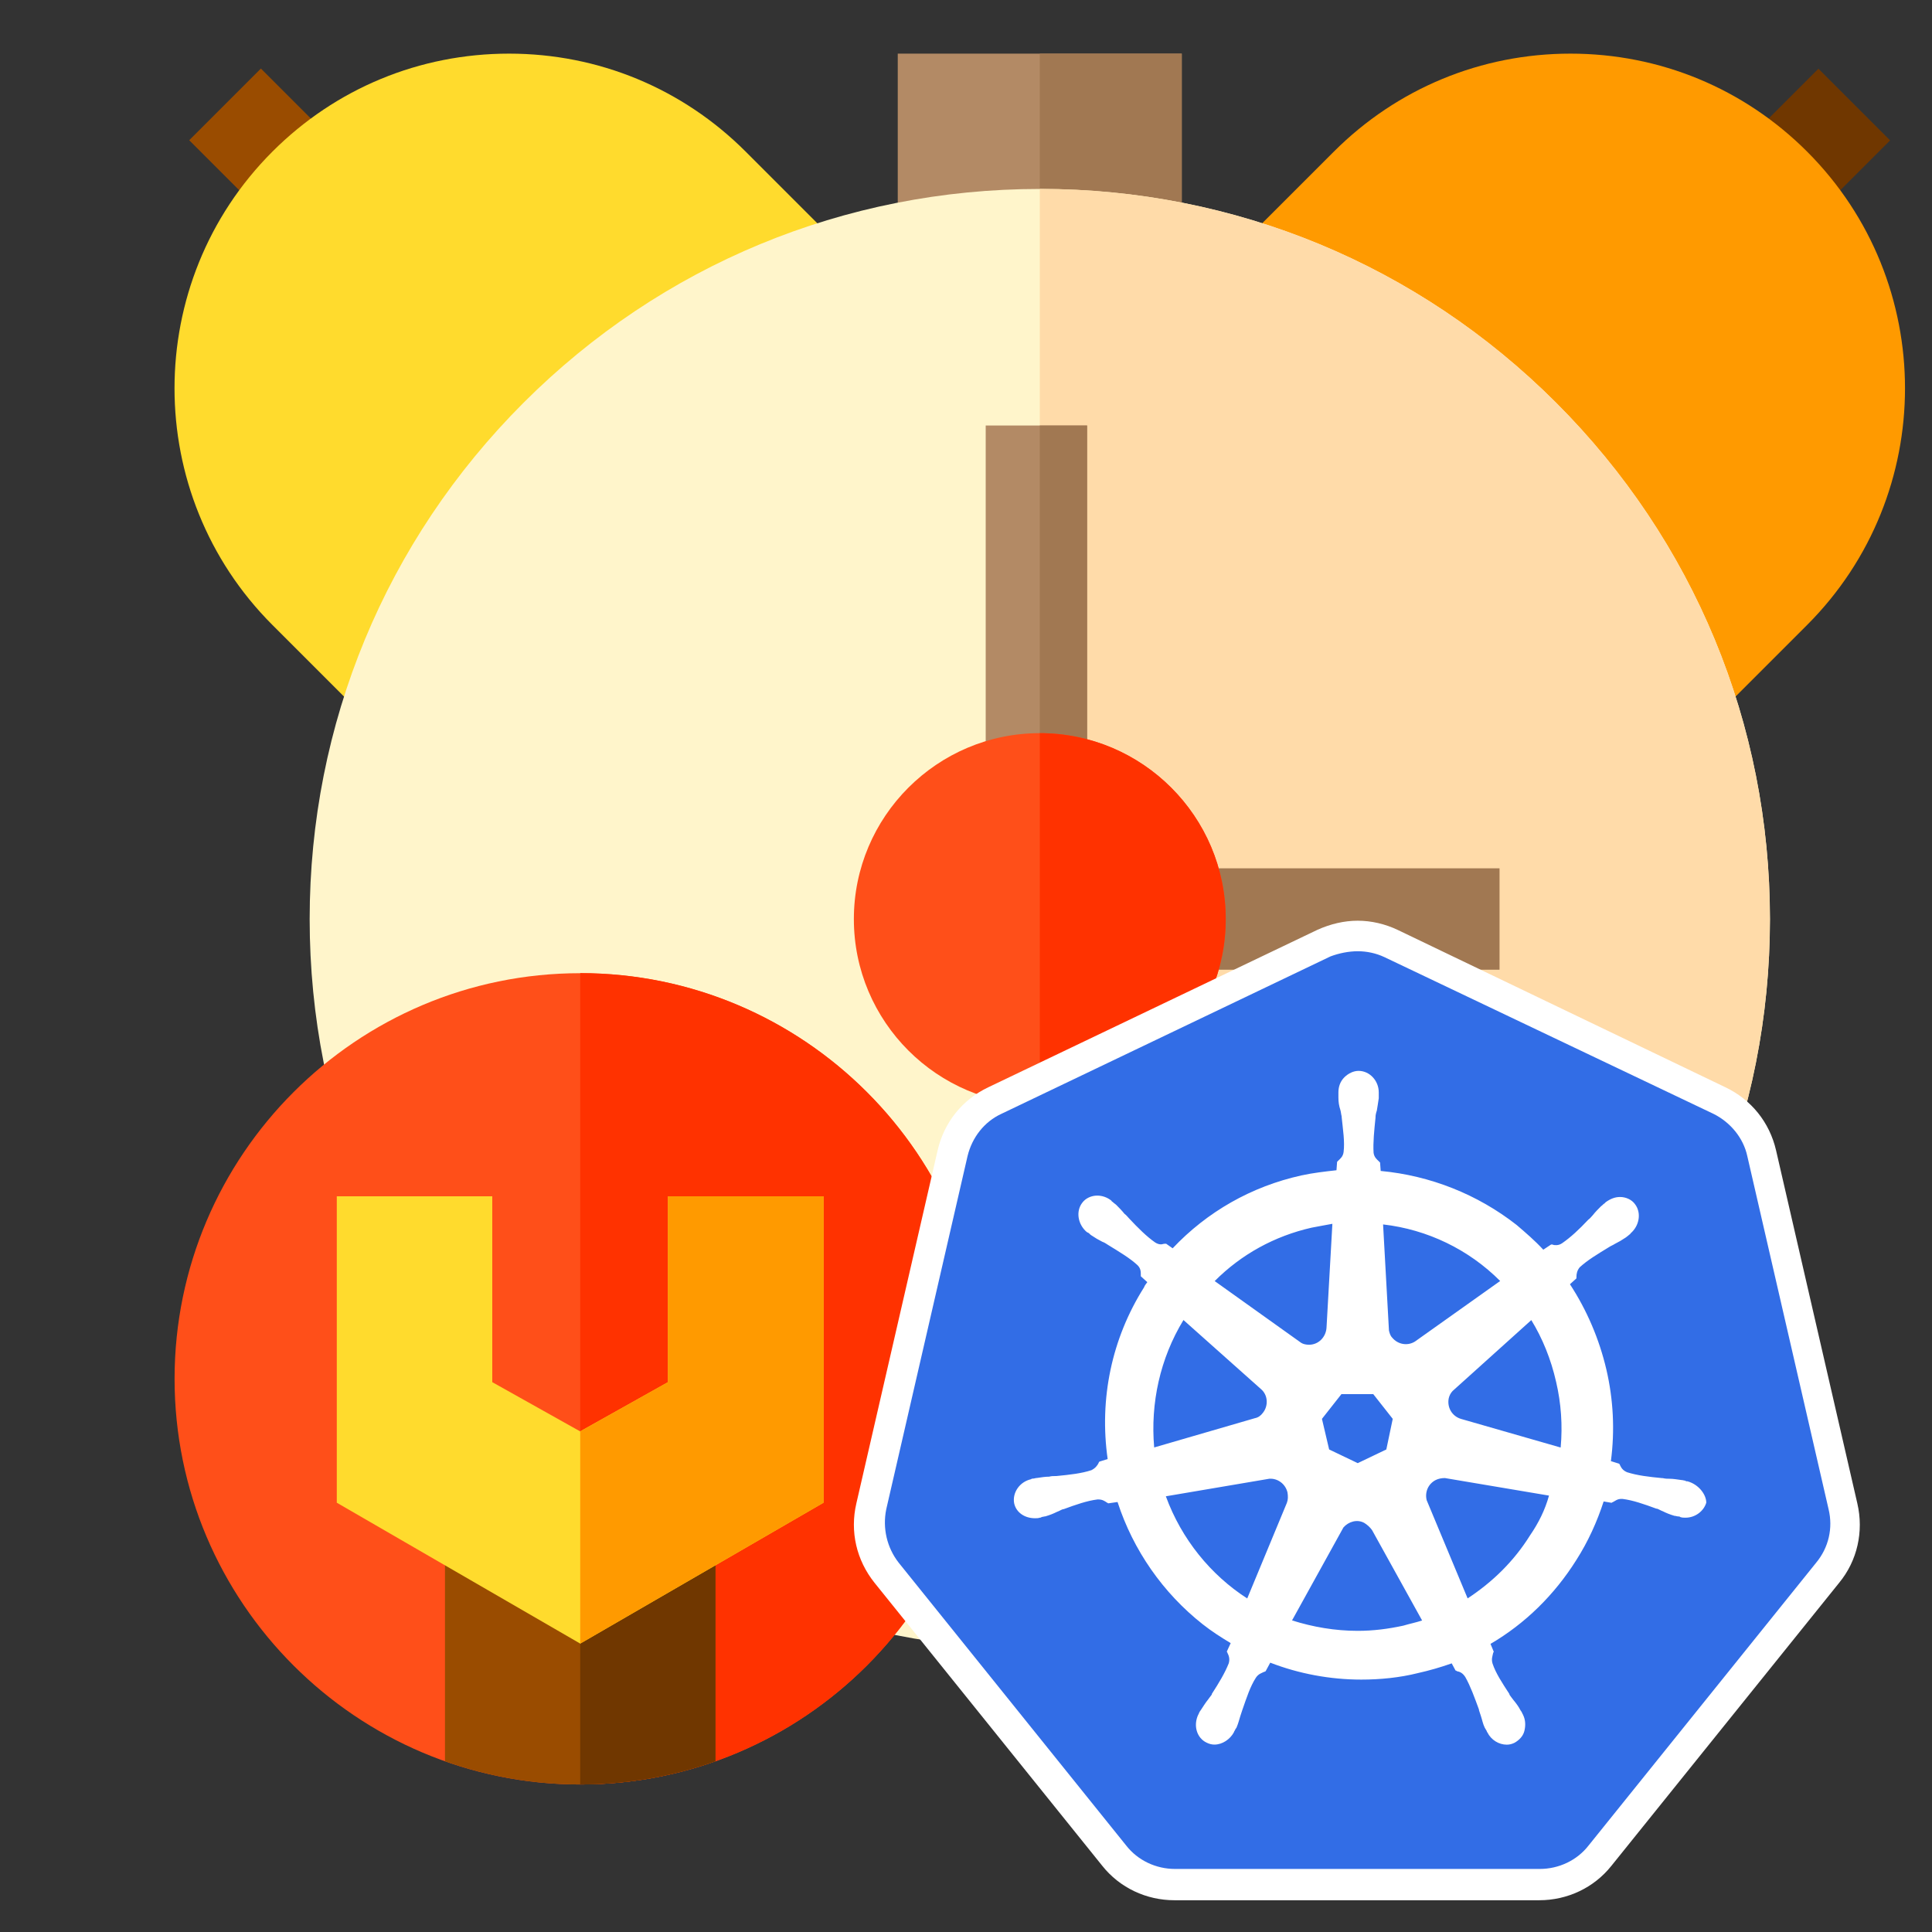 <?xml version="1.0" encoding="utf-8"?>
<!-- Generator: Adobe Illustrator 21.1.0, SVG Export Plug-In . SVG Version: 6.00 Build 0)  -->
<svg version="1.1" id="Layer_1" xmlns="http://www.w3.org/2000/svg" xmlns:xlink="http://www.w3.org/1999/xlink" x="0px" y="0px"
	 viewBox="0 0 2500 2500" style="enable-background:new 0 0 2500 2500;" xml:space="preserve">
<rect x="0" y="0" width="2500" height="2500" fill="#333333" stroke="none"/>
<style type="text/css">
	.st0{fill:#9A4C00;}
	.st1{fill:#B38A65;}
	.st2{fill:#A17852;}
	.st3{fill:#703700;}
	.st4{fill:#FFDB2D;}
	.st5{fill:#FF9A00;}
	.st6{fill:#FFF5CB;}
	.st7{fill:#FFDBA9;}
	.st8{fill:#FF4F19;}
	.st9{fill:#FF3200;}
	.st10{fill:#326DE6;}
	.st11{fill:#FFFFFF;}
</style>
<rect x="280.3" y="112.4" transform="matrix(0.707 -0.707 0.707 0.707 -32.814 300.151)" class="st0" width="131.2" height="154.6"/>
<path class="st1" d="M1529.2,436.9h-367.5V69.4h367.5V436.9z"/>
<rect x="1345.5" y="69.4" class="st2" width="183.7" height="367.5"/>
<rect x="2267.7" y="124.1" transform="matrix(0.707 -0.707 0.707 0.707 552.72 1713.747)" class="st3" width="154.6" height="131.2"/>
<path class="st4" d="M604,1060.2L352.5,808.7c-168.9-168.9-168.9-443.6,0-612.5C434.3,114.4,543,69.4,658.7,69.4
	c115.7,0,224.4,45,306.2,126.8l251.5,251.5L604,1060.2z"/>
<path class="st5" d="M2086.9,1060.2l-612.5-612.5L1726,196.2c81.8-81.8,190.6-126.8,306.2-126.8s224.4,45,306.2,126.8
	c168.9,168.9,168.9,443.6,0,612.5L2086.9,1060.2z"/>
<path class="st6" d="M1345.5,2134.1c-252.4,0-489.7-98.3-668.1-276.7s-276.7-415.7-276.7-668.1s98.3-489.7,276.7-668.1
	c178.5-178.5,415.7-276.7,668.1-276.7s489.7,98.3,668.1,276.7s276.7,415.7,276.7,668.1s-98.3,489.7-276.7,668.1
	S1597.9,2134.1,1345.5,2134.1z"/>
<path class="st7" d="M2013.6,521.1c-178.5-178.5-415.7-276.7-668.1-276.7v1889.8c252.4,0,489.7-98.3,668.1-276.7
	s276.7-415.7,276.7-668.1S2192.1,699.6,2013.6,521.1z"/>
<rect x="1275.5" y="550.6" class="st1" width="131.2" height="468.1"/>
<g>
	<rect x="1507.3" y="1123.6" class="st2" width="433.1" height="131.2"/>
	<rect x="1345.5" y="550.6" class="st2" width="61.2" height="468.1"/>
</g>
<path class="st8" d="M1345.5,1429.9c-132.7,0-240.6-107.9-240.6-240.6s107.9-240.6,240.6-240.6s240.6,107.9,240.6,240.6
	S1478.1,1429.9,1345.5,1429.9z"/>
<path class="st9" d="M1345.5,948.7v481.2c132.7,0,240.6-107.9,240.6-240.6S1478.1,948.7,1345.5,948.7z"/>
<path class="st8" d="M750.8,2309.1c-289.4,0-524.9-235.5-524.9-524.9s235.5-524.9,524.9-524.9s524.9,235.5,524.9,524.9
	S1040.2,2309.1,750.8,2309.1z"/>
<path class="st9" d="M750.8,1259.2v1049.9c289.4,0,524.9-235.5,524.9-524.9S1040.2,1259.2,750.8,1259.2z"/>
<path class="st0" d="M575.8,2279.1c54.8,19.4,113.6,30,175,30s120.2-10.6,175-30v-350.6h-350
	C575.8,1928.5,575.8,2279.1,575.8,2279.1z"/>
<path class="st3" d="M750.8,1928.5v380.6c61.3,0,120.2-10.6,175-30v-350.6H750.8z"/>
<path class="st4" d="M750.8,2126.8l-315-182.3V1548H637v240.5l113.7,63.7l113.7-63.7V1548h201.2v396.5L750.8,2126.8z"/>
<polygon class="st5" points="864.5,1548 864.5,1788.4 750.8,1852.2 750.8,2126.8 1065.7,1944.5 1065.7,1548 "/>
<g>
	<path class="st10" d="M1520.4,2438.6c-30.3,0-58.9-13.5-78.3-37.9l-294.5-366.1c-19.4-24.4-26.9-55.5-19.4-85.8l105.2-457
		c6.7-30.3,26.9-54.7,54.7-68.2L1714,1220c13.5-6.7,28.6-10.1,43.8-10.1s30.3,3.4,43.8,10.1l425.8,202.8
		c27.8,13.5,48,37.9,54.7,68.2l105.2,457c6.7,30.3,0,61.4-19.4,85.8l-294.6,366.1c-19.4,23.6-48,37.9-78.3,37.9L1520.4,2438.6
		L1520.4,2438.6z"/>
	<path class="st11" d="M1756.9,1230.9c11.8,0,23.6,2.5,34.5,7.6l425.8,202.8c21.9,10.9,38.7,31.1,43.8,54.7l105.2,457
		c5.9,24.4,0,49.7-16,69l-294.6,366.1c-15.1,19.4-38.7,30.3-63.1,30.3h-472.1c-24.4,0-48-10.9-63.1-30.3L1162.8,2022
		c-15.1-19.4-21-44.6-16-69l105.2-457c5.9-24.4,21.9-44.6,43.8-54.7l425.8-203.7C1732.5,1233.5,1745.1,1230.9,1756.9,1230.9
		L1756.9,1230.9z M1756.9,1191.4c-17.7,0-35.3,4.2-52.2,11.8l-425.8,203.7c-33.7,16-57.2,45.4-65.6,81.6l-105.2,457
		c-8.4,36.2,0,73.2,23.6,102.7l294.6,366.1c22.7,28.6,57.2,44.6,93.4,44.6h472.1c36.2,0,70.7-16,93.4-44.6l294.6-366.1
		c23.6-28.6,32-66.5,23.6-102.7l-105.2-457c-8.4-36.2-32-65.6-65.6-81.6l-424.2-203.7C1792.3,1195.6,1774.6,1191.4,1756.9,1191.4z"
		/>
	<path class="st11" d="M2183.6,1916.8C2182.8,1916.8,2182.8,1916.8,2183.6,1916.8h-0.8c-0.8,0-1.7,0-1.7-0.8c-1.7,0-3.4-0.8-5-0.8
		c-5.9-0.8-10.9-1.7-16-1.7c-2.5,0-5,0-8.4-0.8h-0.8c-17.7-1.7-32-3.4-45.4-7.6c-5.9-2.5-7.6-5.9-9.3-9.3c0-0.8-0.8-0.8-0.8-1.7
		l-10.9-3.4c5.2-39.6,3.2-79.8-5.9-118.7c-9.2-39.2-25.1-76.5-47.1-110.2l8.4-7.6v-1.7c0-4.2,0.8-8.4,4.2-12.6
		c10.1-9.3,22.7-16.8,37.9-26.1c2.5-1.7,5-2.5,7.6-4.2c5-2.5,9.3-5,14.3-8.4c0.8-0.8,2.5-1.7,4.2-3.4c0.8-0.8,1.7-0.8,1.7-1.7
		c11.8-10.1,14.3-26.9,5.9-37.9c-4.2-5.9-11.8-9.3-19.4-9.3c-6.7,0-12.6,2.5-18.5,6.7l-1.7,1.7c-1.7,0.8-2.5,2.5-4.2,3.4
		c-4.2,4.2-7.6,7.6-10.9,11.8c-1.7,1.7-3.4,4.2-5.9,5.9c-11.8,12.6-22.7,22.7-33.7,30.3c-2.5,1.7-5,2.5-7.6,2.5c-1.7,0-3.4,0-5-0.8
		h-1.7l-10.1,6.7c-10.9-11.8-22.7-21.9-34.5-32c-50.7-39.7-111.8-63.9-175.9-69.9l-0.8-10.9l-1.7-1.7c-2.5-2.5-5.9-5-6.7-10.9
		c-0.8-13.5,0.8-28.6,2.5-45.4v-0.8c0-2.5,0.8-5.9,1.7-8.4c0.8-5,1.7-10.1,2.5-16v-7.6c0-15.1-11.8-27.8-26.1-27.8
		c-6.7,0-13.5,3.4-18.5,8.4c-5,5-7.6,11.8-7.6,19.4v6.7c0,5.9,0.8,10.9,2.5,16c0.8,2.5,0.8,5,1.7,8.4v0.8c1.7,16.8,4.2,32,2.5,45.4
		c-0.8,5.9-4.2,8.4-6.7,10.9l-1.7,1.7l-0.8,10.9c-15.1,1.7-30.3,3.4-45.4,6.7c-64.8,14.3-122,47.1-166.6,94.3l-8.4-5.9h-1.7
		c-1.7,0-3.4,0.8-5,0.8c-2.5,0-5-0.8-7.6-2.5c-10.9-7.6-21.9-18.5-33.7-31.1c-1.7-1.7-3.4-4.2-5.9-5.9c-3.4-4.2-6.7-7.6-10.9-11.8
		c-0.8-0.8-2.5-1.7-4.2-3.4c-0.8-0.8-1.7-0.8-1.7-1.7c-5.2-4.3-11.8-6.7-18.5-6.7c-7.6,0-15.1,3.4-19.4,9.3
		c-8.4,10.9-5.9,27.8,5.9,37.9c0.8,0,0.8,0.8,1.7,0.8c1.7,0.8,2.5,2.5,4.2,3.4c5,3.4,9.3,5.9,14.3,8.4c2.5,0.8,5,2.5,7.6,4.2
		c15.1,9.3,27.8,16.8,37.9,26.1c4.2,4.2,4.2,8.4,4.2,12.6v1.7l8.4,7.6c-1.7,2.5-3.4,4.2-4.2,6.7c-42.1,66.5-58.1,144.8-47.1,222.2
		l-10.9,3.4c0,0.8-0.8,0.8-0.8,1.7c-1.7,3.4-4.2,6.7-9.3,9.3c-12.6,4.2-27.8,5.9-45.4,7.6h-0.8c-2.5,0-5.9,0-8.4,0.8
		c-5,0-10.1,0.8-16,1.7c-1.7,0-3.4,0.8-5,0.8c-0.8,0-1.7,0-2.5,0.8c-15.1,3.4-24.4,17.7-21.9,31.1c2.5,11.8,13.5,19.4,26.9,19.4
		c2.5,0,4.2,0,6.7-0.8c0.8,0,1.7,0,1.7-0.8c1.7,0,3.4-0.8,5-0.8c5.9-1.7,10.1-3.4,15.2-5.9c2.5-0.8,5-2.5,7.6-3.4h0.8
		c16-5.9,30.3-10.9,43.8-12.6h1.7c5,0,8.4,2.5,10.9,4.2c0.8,0,0.8,0.8,1.7,0.8l11.8-1.7c20.2,62.3,58.9,117.8,110.2,158.2
		c11.8,9.3,23.6,16.8,36.2,24.4l-5,10.9c0,0.8,0.8,0.8,0.8,1.7c1.7,3.4,3.4,7.6,1.7,13.5c-5,12.6-12.6,25.2-21.9,39.6v0.8
		c-1.7,2.5-3.4,4.2-5,6.7c-3.4,4.2-5.9,8.4-9.3,13.5c-0.8,0.8-1.7,2.5-2.5,4.2c0,0.8-0.8,1.7-0.8,1.7c-6.7,14.3-1.7,30.3,10.9,36.2
		c3.4,1.7,6.7,2.5,10.1,2.5c10.1,0,20.2-6.7,25.2-16c0-0.8,0.8-1.7,0.8-1.7c0.8-1.7,1.7-3.4,2.5-4.2c2.5-5.9,3.4-10.1,5-15.1
		l2.5-7.6c5.9-16.8,10.1-30.3,17.7-42.1c3.4-5,7.6-5.9,10.9-7.6c0.8,0,0.8,0,1.7-0.8l5.9-10.9c37,14.3,77.4,21.9,117.8,21.9
		c24.4,0,49.7-2.5,73.2-8.4c14.8-3.3,29.4-7.5,43.8-12.6l5,9.3c0.8,0,0.8,0,1.7,0.8c4.2,0.8,7.6,2.5,10.9,7.6
		c6.7,11.8,11.8,26.1,17.7,42.1v0.8l2.5,7.6c1.7,5,2.5,10.1,5,15.1c0.8,1.7,1.7,2.5,2.5,4.2c0,0.8,0.8,1.7,0.8,1.7
		c5,10.1,15.1,16,25.2,16c3.4,0,6.7-0.8,10.1-2.5c5.9-3.4,10.9-8.4,12.6-15.1c1.7-6.7,1.7-14.3-1.7-21c0-0.8-0.8-0.8-0.8-1.7
		c-0.8-1.7-1.7-3.4-2.5-4.2c-2.5-5-5.9-9.3-9.3-13.5c-1.7-2.5-3.4-4.2-5-6.7v-0.8c-9.3-14.3-17.7-26.9-21.9-39.6
		c-1.7-5.9,0-9.3,0.8-13.5c0-0.8,0.8-0.8,0.8-1.7l-4.2-10.1c44.6-26.1,82.5-63.1,111.1-108.6c15.1-23.6,26.9-49.7,35.3-75.7
		l10.1,1.7c0.8,0,0.8-0.8,1.7-0.8c3.4-1.7,5.9-4.2,10.9-4.2h1.7c13.5,1.7,27.8,6.7,43.8,12.6h0.8c2.5,0.8,5,2.5,7.6,3.4
		c5,2.5,9.3,4.2,15.1,5.9c1.7,0,3.4,0.8,5,0.8c0.8,0,1.7,0,2.5,0.8c2.5,0.8,4.2,0.8,6.7,0.8c12.6,0,23.6-8.4,26.9-19.4
		C2208,1934.5,2198.7,1921,2183.6,1916.8L2183.6,1916.8z M1793.9,1875.6l-37,17.7l-37-17.7l-9.3-39.6l25.2-32h41.2l25.2,32
		L1793.9,1875.6L1793.9,1875.6z M2013.6,1788.1c6.5,27.8,8.5,56.5,5.9,85l-128.8-37c-11.8-3.4-18.5-15.1-16-26.9
		c0.8-3.4,2.5-6.7,5-9.3l101.8-91.7C1995.9,1731.7,2006.9,1758.6,2013.6,1788.1L2013.6,1788.1z M1941.2,1657.6l-110.2,78.3
		c-9.3,5.9-21.9,4.2-29.5-5c-2.5-2.5-3.4-5.9-4.2-9.3l-7.6-137.2C1847.1,1591,1900.5,1616.8,1941.2,1657.6L1941.2,1657.6z
		 M1697.2,1588.6c9.3-1.7,17.7-3.4,26.9-5l-7.6,134.6c-0.8,11.8-10.1,21.9-22.7,21.9c-3.4,0-7.6-0.8-10.1-2.5l-111.9-79.9
		C1606.3,1623.1,1649.2,1599.5,1697.2,1588.6L1697.2,1588.6z M1531.4,1708.1l100.1,89.2c9.3,7.6,10.1,21.9,2.5,31.1
		c-2.5,3.4-5.9,5.9-10.1,6.7l-130.4,37.9C1488.5,1815.8,1501.1,1757.8,1531.4,1708.1L1531.4,1708.1z M1508.6,1936.2l133.8-22.7
		c10.9-0.8,21,6.7,23.6,17.7c0.8,5,0.8,9.3-0.8,13.5l-51.3,123.7C1566.7,2038,1528.9,1991.7,1508.6,1936.2L1508.6,1936.2z
		 M1815.8,2103.6c-19.4,4.2-38.7,6.7-58.9,6.7c-29.5,0-58.1-5-85-13.5l66.5-120.3c6.7-7.6,17.7-10.9,26.9-5.9
		c3.9,2.4,7.4,5.5,10.1,9.3l64.8,117C1832.7,2099.4,1824.2,2101.1,1815.8,2103.6L1815.8,2103.6z M1979.9,1986.7
		c-21,33.7-48.8,60.6-80.8,81.6l-53-127.1c-2.5-10.1,1.7-21,11.8-26.1c3.4-1.7,7.6-2.5,11.8-2.5l134.7,22.7
		C1999.3,1953.8,1990.9,1970.7,1979.9,1986.7L1979.9,1986.7z"/>
</g>
</svg>
